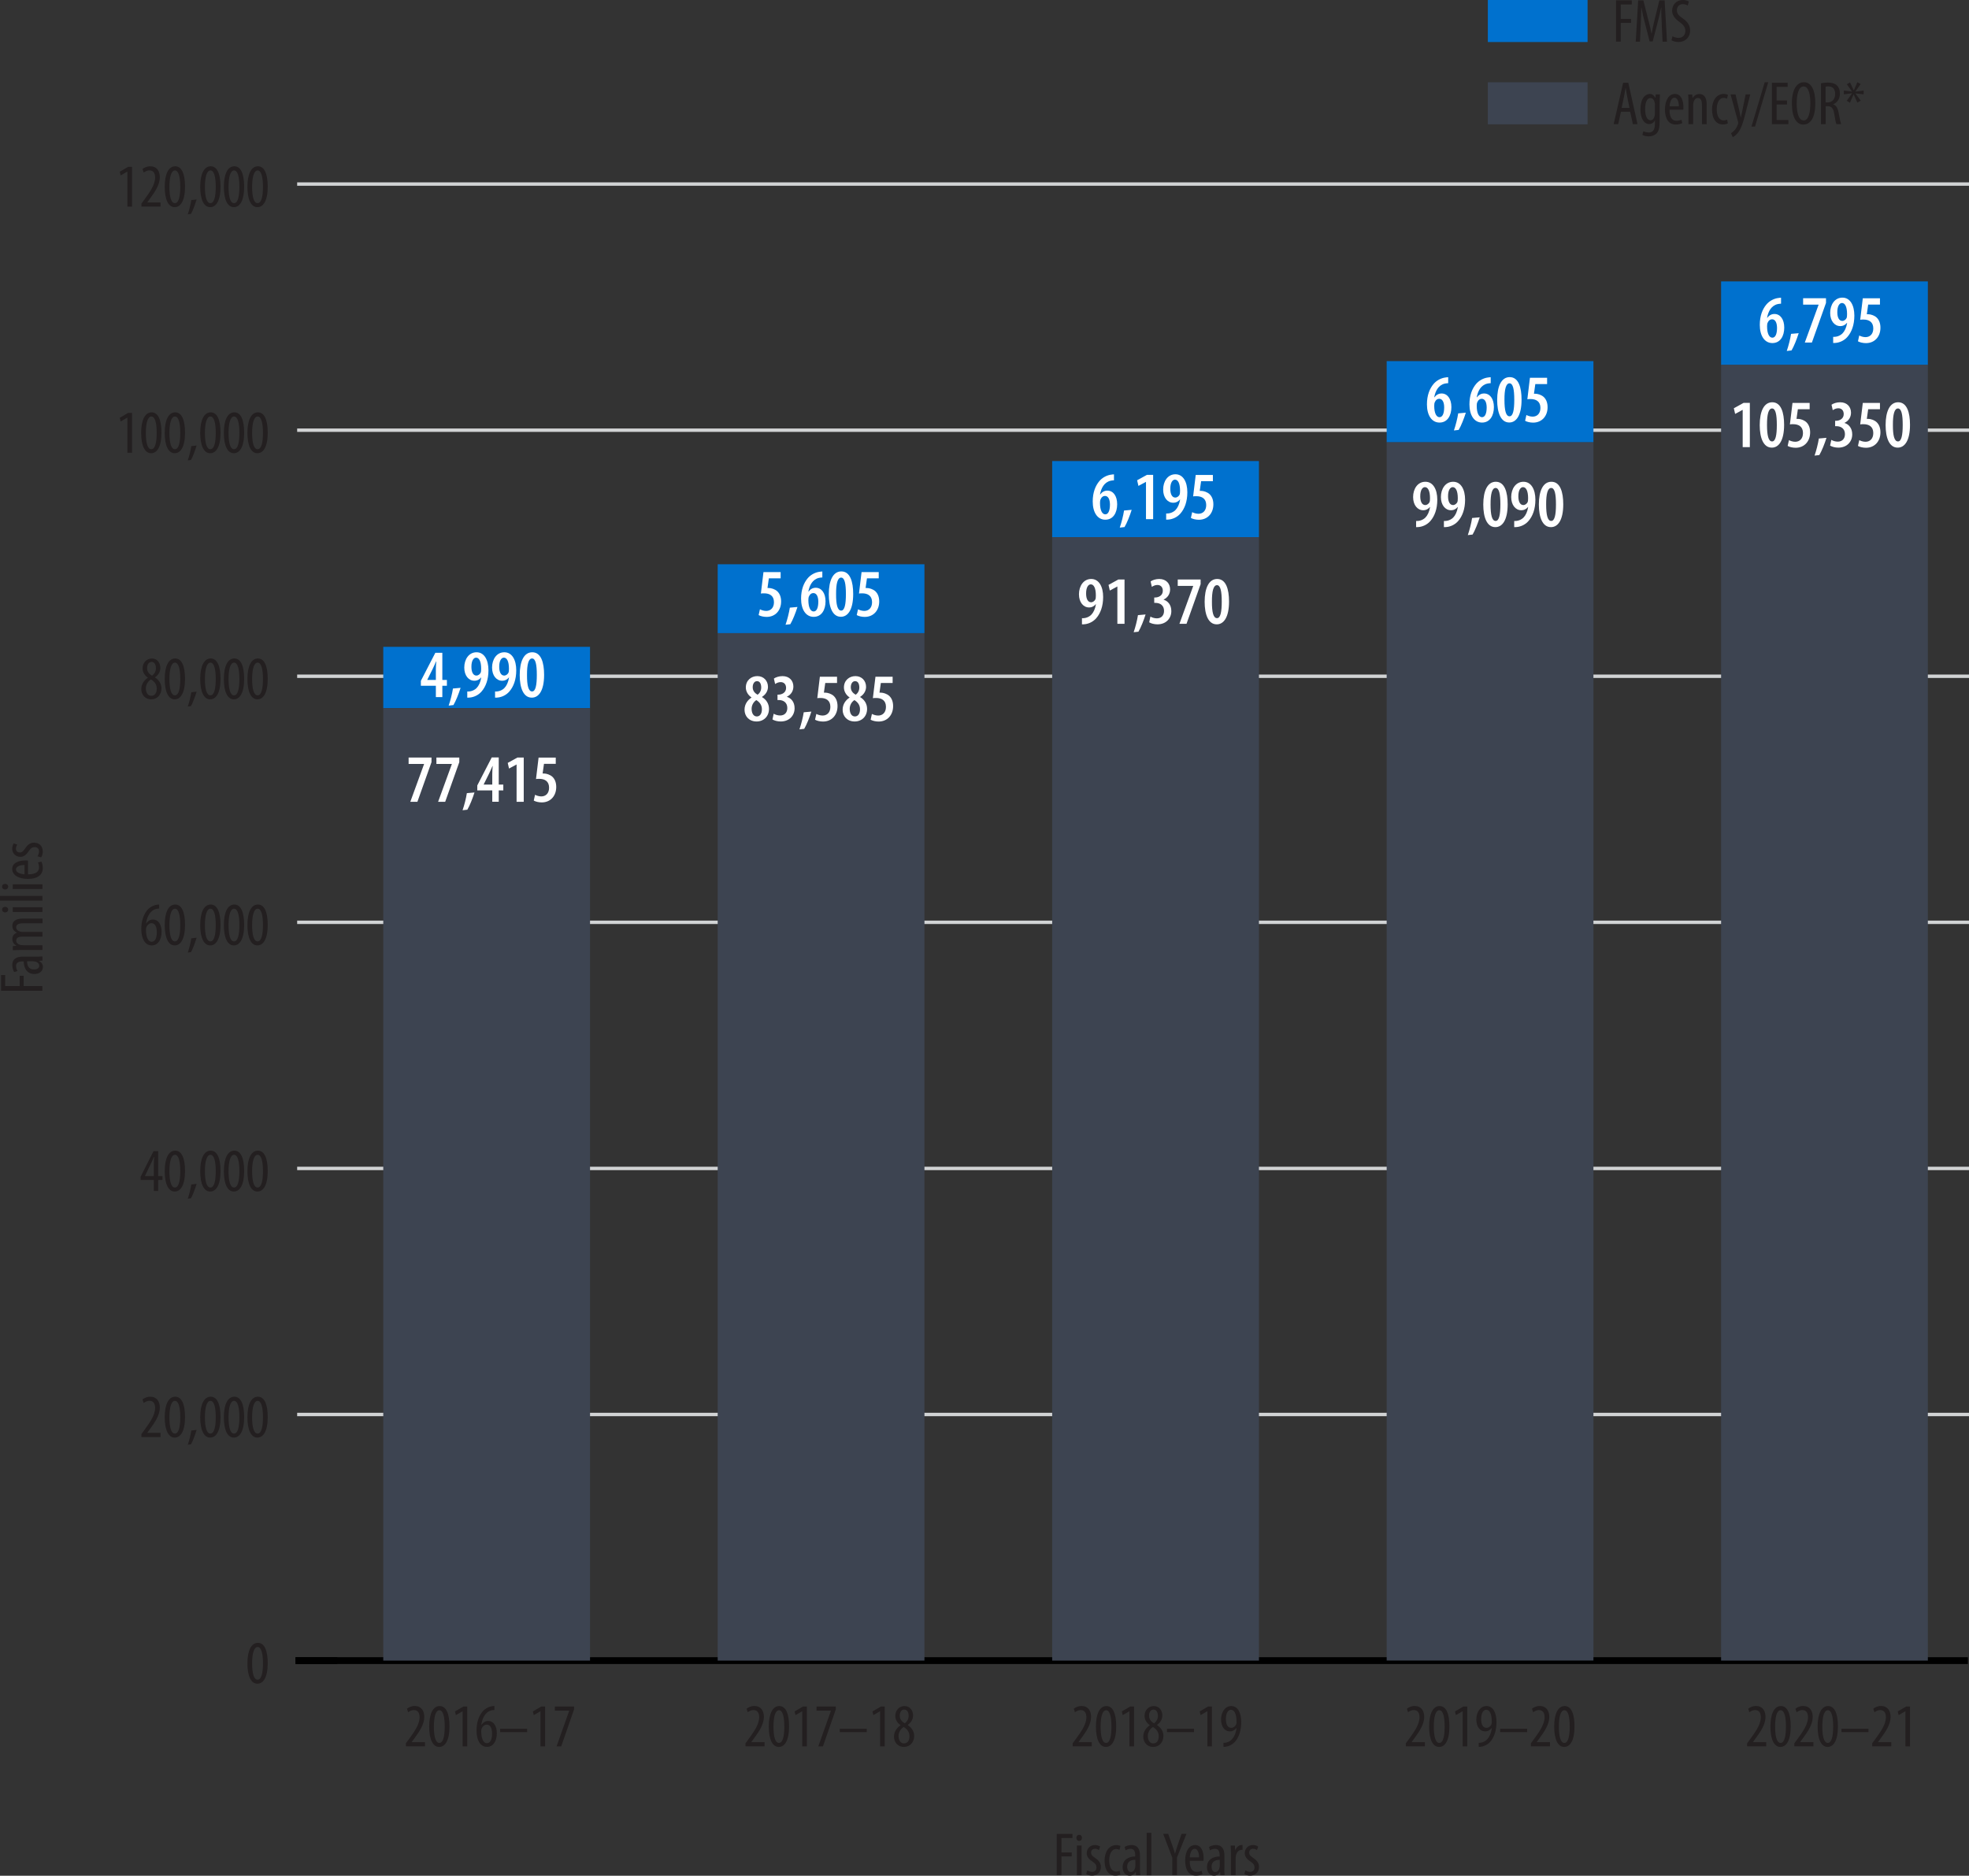 <?xml version="1.0" encoding="UTF-8"?><svg id="Layer_2" xmlns="http://www.w3.org/2000/svg" viewBox="0 0 289.03 275.35"><rect x="0" y="0" width="289.03" height="275.35" fill="#333333" stroke="none"/><defs><style>.cls-1{fill:#fff;}.cls-2{stroke:#000;}.cls-2,.cls-3{fill:none;stroke-miterlimit:10;}.cls-4{fill:#0071ce;}.cls-5{fill:#3d4451;}.cls-3{stroke:#d1d3d4;stroke-width:.5px;}.cls-6{fill:#231f20;}</style></defs><g id="Layer_6"><g><g><path class="cls-6" d="M59.58,256.36v-.45l.49-.67c.7-.97,1.52-2.07,1.52-3.17,0-.65-.28-1.04-.83-1.04-.42,0-.7,.22-.85,.32l-.17-.52c.21-.17,.61-.4,1.14-.4,.97,0,1.4,.72,1.4,1.6,0,1.1-.72,2.17-1.45,3.15l-.39,.54v.02h1.94v.61h-2.81Z"/><path class="cls-6" d="M64.46,256.44c-.91,0-1.46-1.08-1.46-2.99s.58-3.01,1.54-3.01,1.44,1.12,1.44,2.99c0,2.13-.68,3.01-1.51,3.01h0Zm.04-.59c.56,0,.78-1,.78-2.4s-.23-2.4-.78-2.4-.81,.99-.81,2.4c0,1.41,.23,2.4,.8,2.4h0Z"/><path class="cls-6" d="M67.91,251.21h-.02l-.97,.56-.13-.54,1.23-.72h.57v5.85h-.68v-5.15Z"/><path class="cls-6" d="M72.56,251.02c-.12,0-.25,.02-.41,.05-.97,.24-1.36,1.21-1.5,2.12h.03c.23-.33,.55-.56,.99-.56,.74,0,1.26,.68,1.26,1.8s-.5,2-1.44,2c-1.03,0-1.54-1.04-1.54-2.39,0-1.13,.3-2.01,.76-2.64,.35-.5,.91-.81,1.42-.92,.18-.04,.33-.04,.44-.05v.58Zm-1.07,4.87c.39,0,.74-.39,.74-1.4,0-.88-.31-1.32-.78-1.32-.3,0-.59,.19-.77,.63-.02,.05-.04,.18-.04,.35,0,1.2,.37,1.75,.85,1.75h0Z"/><path class="cls-6" d="M77.38,253.77v.5h-3.96v-.5h3.96Z"/><path class="cls-6" d="M79.34,251.21h-.02l-.97,.56-.13-.54,1.23-.72h.57v5.85h-.68v-5.15Z"/><path class="cls-6" d="M84.27,250.51v.41l-1.89,5.44h-.68l1.85-5.22v-.02h-2.11v-.61h2.82Z"/></g><g><path class="cls-6" d="M109.43,256.36v-.45l.49-.67c.7-.97,1.52-2.07,1.52-3.17,0-.65-.28-1.04-.83-1.04-.42,0-.7,.22-.85,.32l-.17-.52c.21-.17,.61-.4,1.14-.4,.97,0,1.4,.72,1.4,1.6,0,1.1-.72,2.17-1.45,3.15l-.39,.54v.02h1.94v.61h-2.81Z"/><path class="cls-6" d="M114.31,256.44c-.91,0-1.46-1.08-1.46-2.99s.58-3.01,1.54-3.01,1.44,1.12,1.44,2.99c0,2.13-.68,3.01-1.51,3.01h0Zm.04-.59c.56,0,.78-1,.78-2.4s-.23-2.4-.78-2.4-.81,.99-.81,2.4c0,1.41,.23,2.4,.8,2.4h0Z"/><path class="cls-6" d="M117.76,251.21h-.02l-.97,.56-.13-.54,1.23-.72h.57v5.85h-.68v-5.15Z"/><path class="cls-6" d="M122.69,250.51v.41l-1.89,5.44h-.68l1.85-5.22v-.02h-2.11v-.61h2.82Z"/><path class="cls-6" d="M127.23,253.77v.5h-3.96v-.5h3.96Z"/><path class="cls-6" d="M129.19,251.21h-.02l-.97,.56-.13-.54,1.23-.72h.57v5.85h-.68v-5.15Z"/><path class="cls-6" d="M132.77,250.44c.84,0,1.26,.7,1.26,1.38,0,.51-.24,1.01-.78,1.39v.02c.54,.37,.94,.89,.94,1.6,0,.91-.6,1.61-1.5,1.61-.97,0-1.46-.77-1.46-1.5,0-.83,.49-1.35,.96-1.68v-.02c-.5-.33-.77-.85-.77-1.34,0-.9,.64-1.46,1.35-1.46h0Zm-.06,5.48c.43,0,.79-.32,.79-1.06,0-.67-.39-1.05-.84-1.35-.47,.29-.76,.79-.76,1.31,0,.66,.3,1.1,.79,1.1h0Zm.02-4.97c-.39,0-.65,.37-.65,.9,0,.59,.36,.89,.72,1.13,.35-.25,.58-.64,.58-1.08,0-.57-.23-.94-.64-.94h0Z"/></g><g><path class="cls-6" d="M.16,145.44v-2.31H.76v1.62H2.89v-1.51h.58v1.51h2.75v.69H.16Z"/><path class="cls-6" d="M5.24,140.43c.33,0,.71,0,.99-.04v.62l-.46,.04v.03c.33,.19,.53,.49,.53,.86,0,.59-.49,1.04-1.24,1.04-1.1,0-1.58-.87-1.58-1.85h-.13c-.58,0-.99,.14-.99,.69,0,.27,.08,.51,.22,.72l-.49,.15c-.13-.19-.29-.59-.29-1.02,0-.87,.58-1.24,1.55-1.24h1.89Zm-1.27,.68c0,.36,.07,1.2,1.02,1.2,.58,0,.77-.29,.77-.53,0-.31-.23-.56-.66-.64-.08-.02-.17-.03-.25-.03h-.88Z"/><path class="cls-6" d="M3,139.45c-.51,0-.77,.03-1.12,.04v-.61l.53-.04v-.02c-.35-.19-.6-.51-.6-.97,0-.41,.19-.76,.66-.92v-.02c-.22-.12-.39-.27-.5-.42-.11-.18-.16-.38-.16-.6,0-.59,.42-1.05,1.54-1.05h2.89v.69H3.49c-.57,0-1.12,.08-1.12,.6,0,.29,.24,.54,.66,.64,.11,.03,.24,.03,.39,.03h2.81v.69H3.37c-.48,0-.99,.08-.99,.59,0,.29,.24,.57,.71,.65,.11,.02,.23,.03,.37,.03h2.77v.69H3Z"/><path class="cls-6" d="M1.2,133.54c0,.23-.18,.4-.45,.4s-.45-.18-.45-.41c0-.25,.18-.41,.45-.41s.45,.16,.45,.41h0Zm5.03,.33H1.87v-.69H6.23v.69Z"/><path class="cls-6" d="M0,132.21v-.69H6.23v.69H0Z"/><path class="cls-6" d="M1.2,130.17c0,.23-.18,.4-.45,.4s-.45-.18-.45-.41c0-.25,.18-.41,.45-.41s.45,.16,.45,.41h0Zm5.03,.33H1.87v-.69H6.23v.69Z"/><path class="cls-6" d="M4.11,128.35c1.34,0,1.62-.53,1.62-1.03,0-.31-.07-.55-.16-.72l.5-.12c.14,.24,.21,.61,.21,.96,0,1.04-.85,1.58-2.19,1.58-1.41,0-2.3-.59-2.3-1.47s.94-1.24,1.92-1.24c.17,0,.29,0,.4,.02v2.02Zm-.51-1.37c-.87,0-1.26,.32-1.26,.65,0,.45,.67,.68,1.26,.71v-1.36Z"/><path class="cls-6" d="M5.51,125.69c.1-.15,.22-.42,.22-.7,0-.39-.24-.64-.63-.64-.33,0-.57,.12-.86,.56-.37,.57-.75,.87-1.24,.87-.71,0-1.21-.52-1.21-1.2,0-.34,.11-.59,.23-.77l.52,.18c-.12,.17-.2,.35-.2,.59,0,.37,.27,.56,.56,.56s.46-.11,.75-.54c.32-.5,.73-.9,1.33-.9,.87,0,1.3,.59,1.3,1.31,0,.31-.1,.67-.25,.85l-.52-.17Z"/></g><g><path class="cls-6" d="M157.46,256.36v-.45l.49-.67c.7-.97,1.52-2.07,1.52-3.17,0-.65-.28-1.04-.83-1.04-.42,0-.7,.22-.85,.32l-.17-.52c.21-.17,.61-.4,1.14-.4,.97,0,1.4,.72,1.4,1.6,0,1.1-.72,2.17-1.45,3.15l-.39,.54v.02h1.94v.61h-2.81Z"/><path class="cls-6" d="M162.33,256.44c-.91,0-1.46-1.08-1.46-2.99s.58-3.01,1.54-3.01,1.44,1.12,1.44,2.99c0,2.13-.68,3.01-1.51,3.01h0Zm.04-.59c.56,0,.78-1,.78-2.4s-.23-2.4-.78-2.4-.81,.99-.81,2.4c0,1.41,.23,2.4,.8,2.4h0Z"/><path class="cls-6" d="M165.79,251.21h-.02l-.97,.56-.13-.54,1.23-.72h.57v5.85h-.68v-5.15Z"/><path class="cls-6" d="M169.36,250.44c.84,0,1.26,.7,1.26,1.38,0,.51-.24,1.01-.78,1.39v.02c.54,.37,.94,.89,.94,1.6,0,.91-.6,1.61-1.5,1.61-.97,0-1.46-.77-1.46-1.5,0-.83,.49-1.35,.96-1.68v-.02c-.5-.33-.77-.85-.77-1.34,0-.9,.64-1.46,1.35-1.46h0Zm-.06,5.48c.43,0,.79-.32,.79-1.06,0-.67-.39-1.05-.84-1.35-.47,.29-.76,.79-.76,1.31,0,.66,.3,1.1,.79,1.1h0Zm.02-4.97c-.39,0-.65,.37-.65,.9,0,.59,.36,.89,.72,1.13,.35-.25,.58-.64,.58-1.08,0-.57-.23-.94-.64-.94h0Z"/><path class="cls-6" d="M175.26,253.77v.5h-3.96v-.5h3.96Z"/><path class="cls-6" d="M177.22,251.21h-.02l-.97,.56-.13-.54,1.23-.72h.57v5.85h-.67v-5.15Z"/><path class="cls-6" d="M179.6,255.84c.14,0,.28-.02,.43-.05,.3-.07,.58-.23,.8-.46,.32-.35,.59-.89,.68-1.66h-.02c-.22,.27-.53,.49-.96,.49-.74,0-1.29-.67-1.29-1.74s.58-1.98,1.49-1.98c1.01,0,1.47,1.06,1.47,2.35,0,1.16-.29,2.06-.77,2.71-.34,.47-.84,.77-1.36,.88-.18,.05-.33,.05-.48,.05v-.59Zm1.1-4.86c-.35,0-.76,.38-.75,1.39,0,.86,.32,1.27,.79,1.27,.29,0,.58-.2,.72-.52,.04-.09,.05-.17,.05-.37,0-1.23-.35-1.76-.81-1.76h0Z"/></g><g><path class="cls-6" d="M155.12,269.21h2.31v.6h-1.62v2.12h1.51v.58h-1.51v2.75h-.69v-6.07Z"/><path class="cls-6" d="M158.4,270.24c-.23,0-.4-.18-.4-.45s.18-.45,.41-.45c.25,0,.41,.18,.41,.45s-.16,.45-.41,.45h0Zm-.32,5.03v-4.36h.69v4.36h-.69Z"/><path class="cls-6" d="M159.61,274.56c.15,.1,.42,.22,.7,.22,.39,0,.64-.24,.64-.63,0-.33-.12-.57-.56-.86-.57-.37-.87-.75-.87-1.24,0-.71,.52-1.21,1.2-1.21,.34,0,.59,.11,.77,.23l-.18,.52c-.17-.12-.35-.2-.59-.2-.37,0-.56,.27-.56,.56s.11,.46,.54,.75c.5,.32,.9,.73,.9,1.33,0,.87-.59,1.3-1.31,1.3-.31,0-.67-.1-.85-.25l.17-.52Z"/><path class="cls-6" d="M164.45,275.17c-.15,.09-.41,.16-.72,.16-.95,0-1.59-.76-1.59-2.21,0-1.25,.63-2.27,1.72-2.27,.23,0,.49,.06,.61,.14l-.14,.56c-.09-.04-.27-.12-.5-.12-.7,0-1.01,.83-1.01,1.68,0,1.02,.39,1.63,1.03,1.63,.18,0,.34-.04,.5-.12l.1,.53Z"/><path class="cls-6" d="M167.34,274.28c0,.33,0,.71,.04,.99h-.62l-.04-.46h-.03c-.19,.33-.5,.53-.86,.53-.59,0-1.04-.49-1.04-1.24,0-1.1,.87-1.58,1.85-1.58v-.13c0-.58-.14-.99-.69-.99-.27,0-.51,.08-.72,.22l-.15-.49c.19-.13,.59-.29,1.02-.29,.87,0,1.24,.58,1.24,1.55v1.89Zm-.68-1.27c-.36,0-1.2,.07-1.2,1.02,0,.58,.29,.77,.53,.77,.31,0,.56-.23,.64-.66,.02-.08,.03-.17,.03-.25v-.88Z"/><path class="cls-6" d="M168.32,269.05h.69v6.23h-.69v-6.23Z"/><path class="cls-6" d="M172.08,275.27v-2.57l-1.34-3.5h.74l.54,1.52c.14,.42,.32,.9,.45,1.37h.02c.12-.47,.28-.93,.44-1.4l.51-1.49h.72l-1.39,3.47v2.59h-.69Z"/><path class="cls-6" d="M174.64,273.16c0,1.34,.53,1.62,1.03,1.62,.31,0,.55-.07,.72-.16l.12,.5c-.24,.14-.61,.21-.96,.21-1.04,0-1.58-.85-1.58-2.19,0-1.41,.59-2.3,1.47-2.3s1.24,.94,1.24,1.92c0,.17,0,.29-.02,.4h-2.02Zm1.37-.51c0-.87-.32-1.26-.65-1.26-.45,0-.68,.67-.71,1.26h1.36Z"/><path class="cls-6" d="M179.72,274.28c0,.33,0,.71,.04,.99h-.62l-.04-.46h-.03c-.19,.33-.5,.53-.86,.53-.59,0-1.04-.49-1.04-1.24,0-1.1,.87-1.58,1.86-1.58v-.13c0-.58-.14-.99-.69-.99-.27,0-.51,.08-.72,.22l-.15-.49c.19-.13,.59-.29,1.02-.29,.87,0,1.24,.58,1.24,1.55v1.89Zm-.67-1.27c-.36,0-1.2,.07-1.2,1.02,0,.58,.29,.77,.53,.77,.31,0,.56-.23,.64-.66,.02-.08,.03-.17,.03-.25v-.88Z"/><path class="cls-6" d="M180.69,272.04c0-.37-.03-.8-.04-1.12h.62l.04,.68h.02c.14-.41,.51-.76,.92-.76,.05,0,.1,0,.14,0v.71s-.09,0-.14,0c-.44,0-.77,.4-.84,.91-.02,.12-.03,.24-.03,.4v2.41h-.69v-3.23Z"/><path class="cls-6" d="M182.81,274.56c.15,.1,.42,.22,.7,.22,.39,0,.64-.24,.64-.63,0-.33-.12-.57-.56-.86-.57-.37-.87-.75-.87-1.24,0-.71,.52-1.21,1.2-1.21,.34,0,.59,.11,.77,.23l-.18,.52c-.17-.12-.35-.2-.58-.2-.37,0-.56,.27-.56,.56s.11,.46,.54,.75c.5,.32,.9,.73,.9,1.33,0,.87-.59,1.3-1.31,1.3-.31,0-.67-.1-.85-.25l.17-.52Z"/></g><g><path class="cls-6" d="M237.22,.05h2.31V.66h-1.62V2.78h1.51v.58h-1.51v2.75h-.69V.05Z"/><path class="cls-6" d="M243.93,3.51c-.04-.8-.09-1.69-.06-2.38h-.04c-.13,.67-.3,1.4-.49,2.11l-.74,2.84h-.45l-.7-2.73c-.21-.77-.38-1.52-.5-2.22h-.03c0,.71-.04,1.56-.07,2.42l-.12,2.57h-.62l.36-6.07h.76l.7,2.77c.21,.8,.36,1.4,.49,2.09h.03c.12-.69,.25-1.27,.45-2.09l.68-2.77h.77l.35,6.07h-.65l-.13-2.61Z"/><path class="cls-6" d="M245.51,5.32c.21,.13,.57,.24,.87,.24,.63,0,1.01-.41,1.01-1.03,0-.56-.32-.9-.8-1.26-.48-.33-1.14-.9-1.14-1.68,0-.92,.65-1.59,1.6-1.59,.38,0,.71,.13,.86,.23l-.17,.59c-.15-.11-.41-.21-.72-.21-.59,0-.87,.45-.87,.86,0,.6,.32,.85,.89,1.25,.73,.51,1.05,1.07,1.05,1.75,0,1.04-.74,1.7-1.7,1.7-.41,0-.86-.13-1.03-.27l.15-.58Z"/></g><g><path class="cls-6" d="M237.94,16.4l-.4,1.82h-.67l1.39-6.07h.76l1.35,6.07h-.68l-.4-1.82h-1.35Zm1.25-.56l-.31-1.54c-.09-.43-.17-.94-.24-1.39h-.03c-.07,.46-.16,.98-.25,1.4l-.32,1.53h1.15Z"/><path class="cls-6" d="M243.62,17.66c0,1.14-.14,1.58-.43,1.9-.27,.29-.67,.46-1.16,.46-.37,0-.73-.09-.95-.22l.16-.54c.17,.09,.46,.19,.8,.19,.55,0,.89-.34,.89-1.33v-.44h-.02c-.14,.34-.47,.53-.83,.53-.77,0-1.28-.87-1.28-2.15,0-1.61,.72-2.27,1.37-2.27,.46,0,.67,.31,.81,.56h.02l.04-.49h.62c0,.3-.04,.68-.04,1.36v2.44Zm-.69-2.29c0-.12,0-.23-.04-.32-.07-.29-.23-.66-.63-.66-.5,0-.77,.67-.77,1.64,0,1.12,.35,1.62,.77,1.62,.22,0,.49-.1,.62-.62,.04-.13,.04-.27,.04-.4v-1.26Z"/><path class="cls-6" d="M245.07,16.11c0,1.34,.53,1.62,1.03,1.62,.31,0,.55-.07,.72-.16l.12,.5c-.24,.14-.61,.21-.96,.21-1.04,0-1.58-.85-1.58-2.19,0-1.41,.59-2.3,1.47-2.3s1.24,.94,1.24,1.92c0,.17,0,.29-.02,.4h-2.02Zm1.37-.51c0-.87-.32-1.26-.65-1.26-.45,0-.68,.67-.71,1.26h1.36Z"/><path class="cls-6" d="M247.85,14.99c0-.51-.03-.77-.04-1.12h.6l.04,.52h.02c.19-.35,.54-.59,1-.59,.6,0,1.05,.44,1.05,1.5v2.93h-.69v-2.81c0-.52-.1-1.04-.6-1.04-.29,0-.57,.24-.65,.71-.03,.1-.04,.23-.04,.39v2.75h-.69v-3.23Z"/><path class="cls-6" d="M253.62,18.11c-.15,.09-.41,.16-.72,.16-.95,0-1.59-.76-1.59-2.21,0-1.25,.63-2.27,1.72-2.27,.23,0,.49,.06,.61,.14l-.13,.56c-.09-.04-.27-.12-.5-.12-.7,0-1.01,.83-1.01,1.68,0,1.02,.39,1.63,1.03,1.63,.18,0,.34-.04,.5-.12l.1,.53Z"/><path class="cls-6" d="M254.76,13.86l.58,2.5c.08,.34,.12,.62,.18,.9h.02c.04-.25,.12-.58,.19-.89l.51-2.51h.68l-.71,2.8c-.27,1.09-.57,2.14-1.08,2.81-.31,.39-.63,.59-.78,.66l-.25-.58c.2-.12,.42-.31,.61-.55,.18-.23,.32-.52,.4-.74,.04-.1,.04-.15,.04-.22,0-.05,0-.11-.02-.16l-1.1-4.02h.73Z"/><path class="cls-6" d="M257.1,18.58l1.94-6.5h.52l-1.94,6.5h-.52Z"/><path class="cls-6" d="M262.31,15.34h-1.52v2.28h1.73v.6h-2.42v-6.07h2.31v.6h-1.62v2h1.52v.58Z"/><path class="cls-6" d="M264.71,18.29c-1.01,0-1.68-1.07-1.68-3.12s.73-3.1,1.78-3.1,1.66,1.12,1.66,3.06c0,2.27-.77,3.15-1.75,3.15h0Zm.05-.61c.77,0,.98-1.32,.98-2.51s-.21-2.48-.99-2.48-1.01,1.33-1.01,2.48c0,1.18,.22,2.5,1.01,2.5h0Z"/><path class="cls-6" d="M267.29,12.24c.3-.08,.66-.12,1-.12,.6,0,1.05,.13,1.37,.43,.3,.31,.42,.71,.42,1.19,0,.77-.36,1.28-.97,1.57v.02c.45,.13,.68,.57,.81,1.36,.14,.83,.26,1.34,.35,1.53h-.7c-.09-.18-.21-.76-.32-1.49-.13-.84-.4-1.14-.99-1.14h-.27v2.64h-.69v-5.98Zm.69,2.8h.29c.67,0,1.11-.49,1.11-1.22s-.29-1.13-1.04-1.14c-.13,0-.27,0-.36,.04v2.32Z"/><path class="cls-6" d="M273.12,12.35l-.77,1.08v.02s1.22-.16,1.22-.16v.56l-1.21-.14v.02s.78,1.04,.78,1.04l-.5,.29-.53-1.19h-.02s-.54,1.21-.54,1.21l-.46-.29,.77-1.08v-.02s-1.2,.16-1.2,.16v-.56l1.18,.15v-.03s-.74-1.04-.74-1.04l.47-.27,.54,1.15h.02l.51-1.18,.49,.27Z"/></g><g><path class="cls-6" d="M206.36,256.36v-.45l.49-.67c.7-.97,1.52-2.07,1.52-3.17,0-.65-.28-1.04-.83-1.04-.42,0-.7,.22-.85,.32l-.17-.52c.21-.17,.61-.4,1.14-.4,.97,0,1.4,.72,1.4,1.6,0,1.1-.72,2.17-1.45,3.15l-.39,.54v.02h1.94v.61h-2.81Z"/><path class="cls-6" d="M211.24,256.44c-.91,0-1.46-1.08-1.46-2.99s.58-3.01,1.54-3.01,1.44,1.12,1.44,2.99c0,2.13-.67,3.01-1.51,3.01h0Zm.04-.59c.56,0,.78-1,.78-2.4s-.22-2.4-.78-2.4-.81,.99-.81,2.4c0,1.41,.23,2.4,.8,2.4h0Z"/><path class="cls-6" d="M214.7,251.21h-.02l-.97,.56-.13-.54,1.23-.72h.57v5.85h-.67v-5.15Z"/><path class="cls-6" d="M217.07,255.84c.14,0,.28-.02,.43-.05,.3-.07,.58-.23,.8-.46,.32-.35,.59-.89,.68-1.66h-.02c-.22,.27-.53,.49-.96,.49-.74,0-1.29-.67-1.29-1.74s.58-1.98,1.49-1.98c1.01,0,1.47,1.06,1.47,2.35,0,1.16-.29,2.06-.77,2.71-.34,.47-.84,.77-1.36,.88-.18,.05-.33,.05-.48,.05v-.59Zm1.1-4.86c-.35,0-.76,.38-.75,1.39,0,.86,.32,1.27,.79,1.27,.29,0,.58-.2,.72-.52,.04-.09,.05-.17,.05-.37,0-1.23-.35-1.76-.81-1.76h0Z"/><path class="cls-6" d="M224.17,253.77v.5h-3.96v-.5h3.96Z"/><path class="cls-6" d="M224.72,256.36v-.45l.49-.67c.7-.97,1.52-2.07,1.52-3.17,0-.65-.28-1.04-.83-1.04-.42,0-.7,.22-.85,.32l-.17-.52c.21-.17,.61-.4,1.14-.4,.97,0,1.4,.72,1.4,1.6,0,1.1-.72,2.17-1.45,3.15l-.39,.54v.02h1.94v.61h-2.81Z"/><path class="cls-6" d="M229.6,256.44c-.91,0-1.46-1.08-1.46-2.99s.58-3.01,1.54-3.01,1.44,1.12,1.44,2.99c0,2.13-.67,3.01-1.51,3.01h0Zm.04-.59c.56,0,.78-1,.78-2.4s-.22-2.4-.78-2.4-.81,.99-.81,2.4c0,1.41,.23,2.4,.8,2.4h0Z"/></g><g><path class="cls-6" d="M256.46,256.36v-.45l.49-.67c.7-.97,1.52-2.07,1.52-3.17,0-.65-.28-1.04-.83-1.04-.42,0-.7,.22-.85,.32l-.17-.52c.21-.17,.61-.4,1.14-.4,.97,0,1.4,.72,1.4,1.6,0,1.1-.72,2.17-1.45,3.15l-.39,.54v.02h1.94v.61h-2.81Z"/><path class="cls-6" d="M261.34,256.44c-.91,0-1.46-1.08-1.46-2.99s.58-3.01,1.54-3.01,1.44,1.12,1.44,2.99c0,2.13-.67,3.01-1.51,3.01h0Zm.04-.59c.56,0,.78-1,.78-2.4s-.22-2.4-.78-2.4-.81,.99-.81,2.4c0,1.41,.23,2.4,.8,2.4h0Z"/><path class="cls-6" d="M263.39,256.36v-.45l.49-.67c.7-.97,1.52-2.07,1.52-3.17,0-.65-.28-1.04-.83-1.04-.42,0-.7,.22-.85,.32l-.17-.52c.21-.17,.61-.4,1.14-.4,.97,0,1.4,.72,1.4,1.6,0,1.1-.72,2.17-1.45,3.15l-.39,.54v.02h1.94v.61h-2.81Z"/><path class="cls-6" d="M268.27,256.44c-.91,0-1.46-1.08-1.46-2.99s.58-3.01,1.54-3.01,1.44,1.12,1.44,2.99c0,2.13-.67,3.01-1.51,3.01h0Zm.04-.59c.56,0,.78-1,.78-2.4s-.22-2.4-.78-2.4-.81,.99-.81,2.4c0,1.41,.23,2.4,.8,2.4h0Z"/><path class="cls-6" d="M274.27,253.77v.5h-3.96v-.5h3.96Z"/><path class="cls-6" d="M274.82,256.36v-.45l.49-.67c.7-.97,1.52-2.07,1.52-3.17,0-.65-.28-1.04-.83-1.04-.42,0-.7,.22-.85,.32l-.17-.52c.21-.17,.61-.4,1.14-.4,.97,0,1.4,.72,1.4,1.6,0,1.1-.72,2.17-1.45,3.15l-.39,.54v.02h1.94v.61h-2.81Z"/><path class="cls-6" d="M279.69,251.21h-.02l-.97,.56-.13-.54,1.23-.72h.57v5.85h-.67v-5.15Z"/></g><line class="cls-2" x1="43.38" y1="243.77" x2="288.87" y2="243.77"/><g><g><path class="cls-6" d="M37.78,247.16c-.91,0-1.46-1.08-1.46-2.99s.58-3.01,1.54-3.01,1.44,1.12,1.44,2.99c0,2.13-.68,3.01-1.51,3.01h0Zm.04-.59c.56,0,.78-1,.78-2.4s-.23-2.4-.78-2.4-.81,.99-.81,2.4c0,1.41,.23,2.4,.8,2.4h0Z"/><g><path class="cls-6" d="M20.76,210.96v-.45l.49-.67c.7-.97,1.52-2.07,1.52-3.17,0-.65-.28-1.04-.83-1.04-.42,0-.7,.23-.85,.32l-.17-.52c.21-.17,.61-.4,1.14-.4,.97,0,1.4,.72,1.4,1.6,0,1.1-.72,2.17-1.45,3.15l-.39,.54v.02h1.94v.61h-2.81Z"/><path class="cls-6" d="M25.64,211.03c-.91,0-1.46-1.08-1.46-2.99s.58-3.01,1.54-3.01,1.44,1.12,1.44,2.99c0,2.13-.68,3.01-1.51,3.01h0Zm.04-.59c.56,0,.78-1,.78-2.4s-.23-2.4-.78-2.4-.81,.99-.81,2.4c0,1.41,.23,2.4,.8,2.4h0Z"/><path class="cls-6" d="M27.56,212.09c.19-.52,.43-1.48,.52-2.1l.78-.09c-.21,.73-.59,1.73-.83,2.12l-.48,.06Z"/><path class="cls-6" d="M30.85,211.03c-.91,0-1.46-1.08-1.46-2.99s.58-3.01,1.54-3.01,1.44,1.12,1.44,2.99c0,2.13-.68,3.01-1.51,3.01h0Zm.04-.59c.56,0,.78-1,.78-2.4s-.23-2.4-.78-2.4-.81,.99-.81,2.4c0,1.41,.23,2.4,.8,2.4h0Z"/><path class="cls-6" d="M34.32,211.03c-.91,0-1.46-1.08-1.46-2.99s.58-3.01,1.54-3.01,1.44,1.12,1.44,2.99c0,2.13-.68,3.01-1.51,3.01h0Zm.04-.59c.56,0,.78-1,.78-2.4s-.23-2.4-.78-2.4-.81,.99-.81,2.4c0,1.41,.23,2.4,.8,2.4h0Z"/><path class="cls-6" d="M37.78,211.03c-.91,0-1.46-1.08-1.46-2.99s.58-3.01,1.54-3.01,1.44,1.12,1.44,2.99c0,2.13-.68,3.01-1.51,3.01h0Zm.04-.59c.56,0,.78-1,.78-2.4s-.23-2.4-.78-2.4-.81,.99-.81,2.4c0,1.41,.23,2.4,.8,2.4h0Z"/></g><g><path class="cls-6" d="M22.58,174.83v-1.62h-1.94v-.47l1.9-3.76h.68v3.66h.63v.57h-.63v1.62h-.63Zm0-2.19v-1.65c0-.41,.03-.77,.05-1.15h-.04c-.2,.47-.32,.74-.5,1.1l-.81,1.68v.02h1.29Z"/><path class="cls-6" d="M25.64,174.91c-.91,0-1.46-1.08-1.46-2.99s.58-3.01,1.54-3.01,1.44,1.12,1.44,2.99c0,2.13-.68,3.01-1.51,3.01h0Zm.04-.59c.56,0,.78-1,.78-2.4s-.23-2.4-.78-2.4-.81,.99-.81,2.4c0,1.41,.23,2.4,.8,2.4h0Z"/><path class="cls-6" d="M27.56,175.97c.19-.52,.43-1.48,.52-2.1l.78-.09c-.21,.73-.59,1.73-.83,2.12l-.48,.06Z"/><path class="cls-6" d="M30.85,174.91c-.91,0-1.46-1.08-1.46-2.99s.58-3.01,1.54-3.01,1.44,1.12,1.44,2.99c0,2.13-.68,3.01-1.51,3.01h0Zm.04-.59c.56,0,.78-1,.78-2.4s-.23-2.4-.78-2.4-.81,.99-.81,2.4c0,1.41,.23,2.4,.8,2.4h0Z"/><path class="cls-6" d="M34.32,174.91c-.91,0-1.46-1.08-1.46-2.99s.58-3.01,1.54-3.01,1.44,1.12,1.44,2.99c0,2.13-.68,3.01-1.51,3.01h0Zm.04-.59c.56,0,.78-1,.78-2.4s-.23-2.4-.78-2.4-.81,.99-.81,2.4c0,1.41,.23,2.4,.8,2.4h0Z"/><path class="cls-6" d="M37.78,174.91c-.91,0-1.46-1.08-1.46-2.99s.58-3.01,1.54-3.01,1.44,1.12,1.44,2.99c0,2.13-.68,3.01-1.51,3.01h0Zm.04-.59c.56,0,.78-1,.78-2.4s-.23-2.4-.78-2.4-.81,.99-.81,2.4c0,1.41,.23,2.4,.8,2.4h0Z"/></g><g><path class="cls-6" d="M23.35,133.37c-.12,0-.25,.02-.41,.05-.97,.24-1.36,1.22-1.5,2.12h.03c.23-.33,.55-.56,.99-.56,.74,0,1.26,.68,1.26,1.8s-.5,2-1.44,2c-1.03,0-1.54-1.04-1.54-2.39,0-1.13,.3-2.01,.76-2.64,.35-.5,.91-.81,1.42-.92,.18-.04,.33-.04,.44-.05v.59Zm-1.07,4.87c.39,0,.74-.39,.74-1.4,0-.88-.31-1.32-.78-1.32-.3,0-.59,.19-.77,.63-.02,.05-.04,.18-.04,.35,0,1.2,.37,1.75,.85,1.75h0Z"/><path class="cls-6" d="M25.64,138.78c-.91,0-1.46-1.08-1.46-2.99s.58-3.01,1.54-3.01,1.44,1.13,1.44,2.99c0,2.13-.68,3.01-1.51,3.01h0Zm.04-.59c.56,0,.78-1,.78-2.4s-.23-2.4-.78-2.4-.81,.99-.81,2.4c0,1.41,.23,2.4,.8,2.4h0Z"/><path class="cls-6" d="M27.56,139.84c.19-.52,.43-1.48,.52-2.1l.78-.09c-.21,.73-.59,1.73-.83,2.12l-.48,.06Z"/><path class="cls-6" d="M30.85,138.78c-.91,0-1.46-1.08-1.46-2.99s.58-3.01,1.54-3.01,1.44,1.13,1.44,2.99c0,2.13-.68,3.01-1.51,3.01h0Zm.04-.59c.56,0,.78-1,.78-2.4s-.23-2.4-.78-2.4-.81,.99-.81,2.4c0,1.41,.23,2.4,.8,2.4h0Z"/><path class="cls-6" d="M34.32,138.78c-.91,0-1.46-1.08-1.46-2.99s.58-3.01,1.54-3.01,1.44,1.13,1.44,2.99c0,2.13-.68,3.01-1.51,3.01h0Zm.04-.59c.56,0,.78-1,.78-2.4s-.23-2.4-.78-2.4-.81,.99-.81,2.4c0,1.41,.23,2.4,.8,2.4h0Z"/><path class="cls-6" d="M37.78,138.78c-.91,0-1.46-1.08-1.46-2.99s.58-3.01,1.54-3.01,1.44,1.13,1.44,2.99c0,2.13-.68,3.01-1.51,3.01h0Zm.04-.59c.56,0,.78-1,.78-2.4s-.23-2.4-.78-2.4-.81,.99-.81,2.4c0,1.41,.23,2.4,.8,2.4h0Z"/></g><g><path class="cls-6" d="M22.28,96.66c.84,0,1.26,.7,1.26,1.38,0,.51-.24,1.01-.78,1.39v.02c.54,.37,.94,.89,.94,1.6,0,.91-.6,1.61-1.5,1.61-.97,0-1.46-.77-1.46-1.49,0-.83,.49-1.35,.96-1.68v-.02c-.5-.33-.77-.85-.77-1.34,0-.9,.64-1.46,1.35-1.46h0Zm-.06,5.48c.43,0,.79-.32,.79-1.06,0-.68-.39-1.05-.84-1.35-.47,.29-.76,.79-.76,1.31,0,.66,.3,1.1,.79,1.1h0Zm.02-4.97c-.39,0-.65,.37-.65,.9,0,.59,.36,.89,.72,1.12,.35-.25,.58-.64,.58-1.08,0-.57-.23-.95-.64-.95h0Z"/><path class="cls-6" d="M25.64,102.66c-.91,0-1.46-1.08-1.46-2.99s.58-3.01,1.54-3.01,1.44,1.13,1.44,2.99c0,2.13-.68,3.01-1.51,3.01h0Zm.04-.59c.56,0,.78-1,.78-2.4s-.23-2.4-.78-2.4-.81,.99-.81,2.4c0,1.41,.23,2.4,.8,2.4h0Z"/><path class="cls-6" d="M27.56,103.72c.19-.52,.43-1.48,.52-2.1l.78-.09c-.21,.73-.59,1.73-.83,2.12l-.48,.06Z"/><path class="cls-6" d="M30.85,102.66c-.91,0-1.46-1.08-1.46-2.99s.58-3.01,1.54-3.01,1.44,1.13,1.44,2.99c0,2.13-.68,3.01-1.51,3.01h0Zm.04-.59c.56,0,.78-1,.78-2.4s-.23-2.4-.78-2.4-.81,.99-.81,2.4c0,1.41,.23,2.4,.8,2.4h0Z"/><path class="cls-6" d="M34.32,102.66c-.91,0-1.46-1.08-1.46-2.99s.58-3.01,1.54-3.01,1.44,1.13,1.44,2.99c0,2.13-.68,3.01-1.51,3.01h0Zm.04-.59c.56,0,.78-1,.78-2.4s-.23-2.4-.78-2.4-.81,.99-.81,2.4c0,1.41,.23,2.4,.8,2.4h0Z"/><path class="cls-6" d="M37.78,102.66c-.91,0-1.46-1.08-1.46-2.99s.58-3.01,1.54-3.01,1.44,1.13,1.44,2.99c0,2.13-.68,3.01-1.51,3.01h0Zm.04-.59c.56,0,.78-1,.78-2.4s-.23-2.4-.78-2.4-.81,.99-.81,2.4c0,1.41,.23,2.4,.8,2.4h0Z"/></g><g><path class="cls-6" d="M18.7,61.31h-.02l-.97,.56-.13-.54,1.23-.72h.57v5.85h-.68v-5.15Z"/><path class="cls-6" d="M22.18,66.53c-.91,0-1.46-1.08-1.46-2.99s.58-3.01,1.54-3.01,1.44,1.13,1.44,2.99c0,2.13-.68,3.01-1.51,3.01h0Zm.04-.59c.56,0,.78-1,.78-2.4s-.23-2.4-.78-2.4-.81,.99-.81,2.4c0,1.41,.23,2.4,.8,2.4h0Z"/><path class="cls-6" d="M25.64,66.53c-.91,0-1.46-1.08-1.46-2.99s.58-3.01,1.54-3.01,1.44,1.13,1.44,2.99c0,2.13-.68,3.01-1.51,3.01h0Zm.04-.59c.56,0,.78-1,.78-2.4s-.23-2.4-.78-2.4-.81,.99-.81,2.4c0,1.41,.23,2.4,.8,2.4h0Z"/><path class="cls-6" d="M27.56,67.59c.19-.52,.43-1.48,.52-2.1l.78-.09c-.21,.73-.59,1.73-.83,2.12l-.48,.06Z"/><path class="cls-6" d="M30.85,66.53c-.91,0-1.46-1.08-1.46-2.99s.58-3.01,1.54-3.01,1.44,1.13,1.44,2.99c0,2.13-.68,3.01-1.51,3.01h0Zm.04-.59c.56,0,.78-1,.78-2.4s-.23-2.4-.78-2.4-.81,.99-.81,2.4c0,1.41,.23,2.4,.8,2.4h0Z"/><path class="cls-6" d="M34.32,66.53c-.91,0-1.46-1.08-1.46-2.99s.58-3.01,1.54-3.01,1.44,1.13,1.44,2.99c0,2.13-.68,3.01-1.51,3.01h0Zm.04-.59c.56,0,.78-1,.78-2.4s-.23-2.4-.78-2.4-.81,.99-.81,2.4c0,1.41,.23,2.4,.8,2.4h0Z"/><path class="cls-6" d="M37.78,66.53c-.91,0-1.46-1.08-1.46-2.99s.58-3.01,1.54-3.01,1.44,1.13,1.44,2.99c0,2.13-.68,3.01-1.51,3.01h0Zm.04-.59c.56,0,.78-1,.78-2.4s-.23-2.4-.78-2.4-.81,.99-.81,2.4c0,1.41,.23,2.4,.8,2.4h0Z"/></g><g><path class="cls-6" d="M18.7,25.19h-.02l-.97,.56-.13-.54,1.23-.72h.57v5.85h-.68v-5.15Z"/><path class="cls-6" d="M20.76,30.34v-.45l.49-.67c.7-.97,1.52-2.07,1.52-3.17,0-.65-.28-1.04-.83-1.04-.42,0-.7,.23-.85,.32l-.17-.52c.21-.17,.61-.4,1.14-.4,.97,0,1.4,.72,1.4,1.6,0,1.1-.72,2.17-1.45,3.15l-.39,.54v.02h1.94v.61h-2.81Z"/><path class="cls-6" d="M25.64,30.41c-.91,0-1.46-1.08-1.46-2.99s.58-3.01,1.54-3.01,1.44,1.13,1.44,2.99c0,2.13-.68,3.01-1.51,3.01h0Zm.04-.59c.56,0,.78-1,.78-2.4s-.23-2.4-.78-2.4-.81,.99-.81,2.4c0,1.41,.23,2.4,.8,2.4h0Z"/><path class="cls-6" d="M27.56,31.47c.19-.52,.43-1.48,.52-2.1l.78-.09c-.21,.73-.59,1.73-.83,2.12l-.48,.06Z"/><path class="cls-6" d="M30.85,30.41c-.91,0-1.46-1.08-1.46-2.99s.58-3.01,1.54-3.01,1.44,1.13,1.44,2.99c0,2.13-.68,3.01-1.51,3.01h0Zm.04-.59c.56,0,.78-1,.78-2.4s-.23-2.4-.78-2.4-.81,.99-.81,2.4c0,1.41,.23,2.4,.8,2.4h0Z"/><path class="cls-6" d="M34.32,30.41c-.91,0-1.46-1.08-1.46-2.99s.58-3.01,1.54-3.01,1.44,1.13,1.44,2.99c0,2.13-.68,3.01-1.51,3.01h0Zm.04-.59c.56,0,.78-1,.78-2.4s-.23-2.4-.78-2.4-.81,.99-.81,2.4c0,1.41,.23,2.4,.8,2.4h0Z"/><path class="cls-6" d="M37.78,30.41c-.91,0-1.46-1.08-1.46-2.99s.58-3.01,1.54-3.01,1.44,1.13,1.44,2.99c0,2.13-.68,3.01-1.51,3.01h0Zm.04-.59c.56,0,.78-1,.78-2.4s-.23-2.4-.78-2.4-.81,.99-.81,2.4c0,1.41,.23,2.4,.8,2.4h0Z"/></g></g><g><line class="cls-2" x1="43.38" y1="243.77" x2="49.52" y2="243.77"/><line class="cls-3" x1="43.62" y1="207.64" x2="289.03" y2="207.64"/><line class="cls-3" x1="43.62" y1="171.52" x2="289.03" y2="171.52"/><line class="cls-3" x1="43.62" y1="135.39" x2="289.03" y2="135.39"/><line class="cls-3" x1="43.62" y1="99.27" x2="289.03" y2="99.27"/><line class="cls-3" x1="43.62" y1="63.15" x2="289.03" y2="63.15"/><line class="cls-3" x1="43.62" y1="27.02" x2="289.03" y2="27.02"/></g></g><g><g><rect class="cls-4" x="56.26" y="94.95" width="30.35" height="9.01"/><rect class="cls-4" x="105.35" y="82.83" width="30.35" height="10.11"/><rect class="cls-4" x="154.45" y="67.68" width="30.35" height="11.18"/><rect class="cls-4" x="203.55" y="53.01" width="30.35" height="11.92"/><rect class="cls-4" x="252.64" y="41.31" width="30.35" height="12.26"/></g><g><rect class="cls-5" x="56.26" y="103.97" width="30.35" height="139.8"/><rect class="cls-5" x="105.35" y="92.95" width="30.35" height="150.82"/><rect class="cls-5" x="154.45" y="78.86" width="30.35" height="164.91"/><rect class="cls-5" x="203.55" y="64.93" width="30.35" height="178.83"/><rect class="cls-5" x="252.64" y="53.57" width="30.35" height="190.2"/></g></g><g><path class="cls-1" d="M63.34,111.2v.68l-2.07,5.82h-1.04l2.02-5.54v-.02h-2.27v-.94h3.36Z"/><path class="cls-1" d="M67.42,111.2v.68l-2.07,5.82h-1.04l2.02-5.54v-.02h-2.27v-.94h3.36Z"/><path class="cls-1" d="M67.9,118.94c.25-.72,.52-1.77,.63-2.51l1.12-.1c-.27,.86-.69,1.93-1.05,2.53l-.7,.08Z"/><path class="cls-1" d="M72.26,117.69v-1.66h-2.2v-.73l2.12-4.11h1.03v3.98h.67v.86h-.67v1.66h-.95Zm0-2.52v-1.56c0-.39,.03-.78,.06-1.16h-.03c-.18,.43-.32,.73-.5,1.11l-.79,1.59v.02h1.26Z"/><path class="cls-1" d="M75.83,112.23h-.02l-1.09,.59-.19-.83,1.43-.79h.92v6.5h-1.05v-5.47Z"/><path class="cls-1" d="M81.58,112.13h-1.73l-.2,1.42c.07,0,.14,0,.22,0,.31,0,.87,.15,1.23,.49,.35,.34,.55,.83,.55,1.49,0,1.28-.82,2.26-2.13,2.26-.43,0-.91-.11-1.17-.27l.19-.85c.22,.12,.57,.24,.92,.24,.65,0,1.14-.45,1.14-1.28,0-.95-.64-1.3-1.44-1.3-.2,0-.35,0-.48,.03l.38-3.15h2.52v.93Z"/></g><g><path class="cls-1" d="M63.98,102.33v-1.66h-2.2v-.73l2.12-4.11h1.03v3.98h.67v.86h-.67v1.66h-.95Zm0-2.52v-1.56c0-.39,.03-.78,.06-1.16h-.03c-.18,.43-.32,.73-.5,1.11l-.79,1.59v.02h1.26Z"/><path class="cls-1" d="M65.86,103.58c.25-.72,.52-1.77,.63-2.51l1.12-.1c-.27,.86-.69,1.93-1.05,2.53l-.7,.08Z"/><path class="cls-1" d="M68.59,101.51c.21,0,.35,0,.54-.05,.29-.07,.59-.22,.82-.45,.32-.32,.58-.85,.69-1.55h-.03c-.22,.27-.54,.47-.98,.47-.83,0-1.48-.75-1.48-1.94s.66-2.24,1.8-2.24,1.75,1.13,1.75,2.64c0,1.39-.41,2.41-.98,3.08-.39,.47-.95,.79-1.56,.9-.2,.04-.39,.04-.57,.04v-.9Zm1.29-4.97c-.35,0-.69,.43-.68,1.36,0,.78,.27,1.27,.73,1.27,.27,0,.52-.19,.64-.44,.04-.12,.06-.24,.06-.57,0-1.09-.31-1.62-.74-1.62h0Z"/><path class="cls-1" d="M72.67,101.51c.21,0,.35,0,.54-.05,.29-.07,.59-.22,.82-.45,.32-.32,.58-.85,.69-1.55h-.03c-.22,.27-.54,.47-.98,.47-.83,0-1.48-.75-1.48-1.94s.66-2.24,1.8-2.24,1.75,1.13,1.75,2.64c0,1.39-.41,2.41-.98,3.08-.39,.47-.95,.79-1.56,.9-.2,.04-.39,.04-.57,.04v-.9Zm1.29-4.97c-.35,0-.69,.43-.68,1.36,0,.78,.27,1.27,.73,1.27,.27,0,.52-.19,.64-.44,.04-.12,.06-.24,.06-.57,0-1.09-.31-1.62-.74-1.62h0Z"/><path class="cls-1" d="M78.06,102.41c-1.23,0-1.77-1.43-1.77-3.31,0-2.02,.62-3.35,1.84-3.35,1.3,0,1.74,1.52,1.74,3.31,0,2.35-.8,3.35-1.8,3.35h0Zm.05-.91c.5,0,.69-.9,.69-2.42s-.18-2.42-.7-2.42-.75,.88-.74,2.42c-.01,1.55,.21,2.42,.74,2.42h0Z"/></g><g><path class="cls-1" d="M111.18,99.25c.93,0,1.55,.7,1.55,1.57,0,.49-.22,1.06-.87,1.48v.03c.6,.36,1.02,.95,1.02,1.73,0,1.12-.79,1.85-1.82,1.85-1.1,0-1.77-.77-1.77-1.72,0-.86,.49-1.44,1.02-1.79v-.02c-.55-.37-.83-.93-.83-1.46,0-1.04,.78-1.67,1.69-1.67h.01Zm-.08,5.92c.44,0,.74-.39,.74-1.06s-.4-1.08-.82-1.34c-.42,.27-.69,.75-.69,1.28,0,.64,.27,1.12,.76,1.12h0Zm.02-5.18c-.4,0-.63,.4-.63,.89,0,.55,.32,.87,.71,1.1,.33-.21,.54-.62,.54-1.05,0-.53-.19-.94-.61-.94h0Z"/><path class="cls-1" d="M113.57,104.77c.23,.14,.59,.26,.95,.26,.66,0,1.05-.44,1.05-1.1,0-.78-.55-1.17-1.26-1.17h-.18v-.79h.13c.48,0,1.13-.27,1.13-.98,0-.55-.32-.86-.8-.86-.31,0-.59,.13-.81,.28l-.18-.8c.26-.19,.75-.36,1.26-.36,1.05,0,1.6,.7,1.6,1.53,0,.66-.35,1.21-.95,1.49v.02c.61,.19,1.13,.74,1.13,1.68,0,1.02-.73,1.94-2.04,1.94-.48,0-.94-.13-1.21-.3l.18-.84Z"/><path class="cls-1" d="M117.35,107.07c.25-.72,.52-1.77,.63-2.51l1.12-.1c-.27,.86-.69,1.93-1.05,2.53l-.7,.08Z"/><path class="cls-1" d="M122.87,100.26h-1.73l-.2,1.42c.07,0,.14,0,.22,0,.31,0,.87,.15,1.23,.49,.35,.34,.55,.83,.55,1.49,0,1.28-.82,2.26-2.13,2.26-.43,0-.91-.11-1.17-.27l.19-.85c.22,.12,.57,.24,.92,.24,.65,0,1.14-.45,1.14-1.28,0-.95-.64-1.3-1.44-1.3-.2,0-.35,0-.48,.03l.38-3.15h2.52v.93Z"/><path class="cls-1" d="M125.58,99.25c.93,0,1.55,.7,1.55,1.57,0,.49-.22,1.06-.87,1.48v.03c.6,.36,1.02,.95,1.02,1.73,0,1.12-.79,1.85-1.82,1.85-1.1,0-1.77-.77-1.77-1.72,0-.86,.49-1.44,1.02-1.79v-.02c-.55-.37-.83-.93-.83-1.46,0-1.04,.78-1.67,1.69-1.67h.01Zm-.08,5.92c.44,0,.74-.39,.74-1.06s-.4-1.08-.82-1.34c-.42,.27-.69,.75-.69,1.28,0,.64,.27,1.12,.76,1.12h0Zm.02-5.18c-.4,0-.63,.4-.63,.89,0,.55,.32,.87,.71,1.1,.33-.21,.54-.62,.54-1.05,0-.53-.19-.94-.61-.94h-.01Z"/><path class="cls-1" d="M131.03,100.26h-1.73l-.2,1.42c.07,0,.14,0,.22,0,.31,0,.87,.15,1.23,.49,.35,.34,.55,.83,.55,1.49,0,1.28-.82,2.26-2.13,2.26-.43,0-.91-.11-1.17-.27l.19-.85c.22,.12,.57,.24,.92,.24,.65,0,1.14-.45,1.14-1.28,0-.95-.64-1.3-1.44-1.3-.2,0-.35,0-.48,.03l.38-3.15h2.52v.93Z"/></g><g><path class="cls-1" d="M114.59,84.9h-1.73l-.2,1.42c.07,0,.14,0,.22,0,.31,0,.87,.15,1.23,.49,.35,.34,.55,.83,.55,1.49,0,1.28-.82,2.26-2.13,2.26-.43,0-.91-.11-1.17-.27l.19-.85c.22,.12,.57,.24,.92,.24,.65,0,1.14-.45,1.14-1.28,0-.95-.64-1.3-1.44-1.3-.2,0-.35,0-.48,.03l.38-3.15h2.52v.93Z"/><path class="cls-1" d="M115.31,91.71c.25-.72,.52-1.77,.63-2.51l1.12-.1c-.27,.86-.69,1.93-1.05,2.53l-.7,.08Z"/><path class="cls-1" d="M120.71,84.77c-.14,0-.31,.02-.5,.06-.96,.23-1.39,1.12-1.55,2.01h.03c.25-.33,.59-.56,1.05-.56,.85,0,1.44,.77,1.44,2s-.57,2.27-1.74,2.27-1.85-1.1-1.85-2.67c0-1.34,.4-2.31,.96-2.98,.41-.5,1.03-.83,1.59-.94,.25-.05,.45-.06,.57-.07v.88Zm-1.27,4.99c.43,0,.68-.52,.68-1.45-.01-.75-.26-1.25-.73-1.25-.26,0-.52,.17-.67,.55-.03,.07-.06,.24-.06,.49,0,1.07,.32,1.66,.77,1.66h.01Z"/><path class="cls-1" d="M123.43,90.54c-1.23,0-1.77-1.43-1.77-3.31,0-2.02,.62-3.35,1.84-3.35,1.3,0,1.74,1.52,1.74,3.31,0,2.35-.8,3.35-1.8,3.35h0Zm.05-.91c.5,0,.69-.9,.69-2.42s-.18-2.42-.7-2.42-.75,.88-.74,2.42c-.01,1.55,.21,2.42,.74,2.42h0Z"/><path class="cls-1" d="M128.99,84.9h-1.73l-.2,1.42c.07,0,.14,0,.22,0,.31,0,.87,.15,1.23,.49,.35,.34,.55,.83,.55,1.49,0,1.28-.82,2.26-2.13,2.26-.43,0-.91-.11-1.17-.27l.19-.85c.22,.12,.57,.24,.92,.24,.65,0,1.14-.45,1.14-1.28,0-.95-.64-1.3-1.44-1.3-.2,0-.35,0-.48,.03l.38-3.15h2.52v.93Z"/></g><g><path class="cls-1" d="M158.82,90.75c.21,0,.35,0,.54-.05,.29-.07,.59-.22,.82-.45,.32-.32,.58-.85,.69-1.55h-.03c-.22,.27-.54,.47-.98,.47-.83,0-1.48-.75-1.48-1.94s.66-2.24,1.8-2.24,1.75,1.13,1.75,2.64c0,1.39-.41,2.41-.98,3.08-.39,.47-.95,.79-1.56,.9-.2,.04-.39,.04-.57,.04v-.9Zm1.29-4.97c-.35,0-.69,.43-.68,1.36,0,.78,.27,1.27,.73,1.27,.27,0,.52-.19,.64-.44,.04-.12,.06-.24,.06-.57,0-1.09-.31-1.62-.74-1.62h0Z"/><path class="cls-1" d="M164.02,86.1h-.02l-1.09,.59-.19-.83,1.43-.79h.92v6.5h-1.05v-5.47Z"/><path class="cls-1" d="M166.41,92.81c.25-.72,.52-1.77,.63-2.51l1.12-.1c-.27,.86-.69,1.93-1.05,2.53l-.7,.08Z"/><path class="cls-1" d="M168.87,90.51c.23,.14,.59,.26,.95,.26,.66,0,1.05-.44,1.05-1.1,0-.78-.55-1.17-1.26-1.17h-.18v-.79h.13c.48,0,1.13-.27,1.13-.98,0-.55-.32-.86-.8-.86-.31,0-.59,.13-.81,.28l-.18-.8c.26-.19,.75-.36,1.26-.36,1.05,0,1.6,.7,1.6,1.53,0,.66-.35,1.21-.95,1.49v.02c.61,.19,1.13,.74,1.13,1.68,0,1.02-.73,1.94-2.04,1.94-.48,0-.94-.13-1.21-.3l.18-.84Z"/><path class="cls-1" d="M176.24,85.07v.68l-2.07,5.82h-1.04l2.02-5.54v-.02h-2.27v-.94h3.36Z"/><path class="cls-1" d="M178.6,91.65c-1.23,0-1.77-1.43-1.77-3.31,0-2.02,.62-3.35,1.84-3.35,1.3,0,1.74,1.52,1.74,3.31,0,2.35-.8,3.35-1.8,3.35h0Zm.05-.91c.5,0,.69-.9,.69-2.42s-.18-2.42-.7-2.42-.75,.88-.74,2.42c-.01,1.55,.21,2.42,.74,2.42h0Z"/></g><g><path class="cls-1" d="M163.52,70.51c-.14,0-.31,.02-.5,.06-.96,.23-1.39,1.12-1.55,2.01h.03c.25-.33,.59-.56,1.05-.56,.85,0,1.44,.77,1.44,2s-.57,2.27-1.74,2.27-1.85-1.1-1.85-2.67c0-1.34,.4-2.31,.96-2.98,.41-.5,1.03-.83,1.59-.94,.25-.05,.45-.06,.57-.07v.88Zm-1.27,4.99c.43,0,.68-.52,.68-1.45-.01-.75-.26-1.25-.73-1.25-.26,0-.52,.17-.67,.55-.03,.07-.06,.24-.06,.49,0,1.07,.32,1.66,.77,1.66h.01Z"/><path class="cls-1" d="M164.37,77.45c.25-.72,.52-1.77,.63-2.51l1.12-.1c-.27,.86-.69,1.93-1.05,2.53l-.7,.08Z"/><path class="cls-1" d="M168.22,70.74h-.02l-1.09,.59-.19-.83,1.43-.79h.92v6.5h-1.05v-5.47Z"/><path class="cls-1" d="M171.18,75.38c.21,0,.35,0,.54-.05,.29-.07,.59-.22,.82-.45,.32-.32,.58-.85,.69-1.55h-.03c-.22,.27-.54,.47-.98,.47-.83,0-1.48-.75-1.48-1.94s.66-2.24,1.8-2.24,1.75,1.13,1.75,2.64c0,1.39-.41,2.41-.98,3.08-.39,.47-.95,.79-1.56,.9-.2,.04-.39,.04-.57,.04v-.9Zm1.29-4.97c-.35,0-.69,.43-.68,1.36,0,.78,.27,1.27,.73,1.27,.27,0,.52-.19,.64-.44,.04-.12,.06-.24,.06-.57,0-1.09-.31-1.62-.74-1.62h0Z"/><path class="cls-1" d="M178.04,70.64h-1.73l-.2,1.42c.07,0,.14,0,.22,0,.31,0,.87,.15,1.23,.49,.35,.34,.55,.83,.55,1.49,0,1.28-.82,2.26-2.13,2.26-.43,0-.91-.11-1.17-.27l.19-.85c.22,.12,.57,.24,.92,.24,.65,0,1.14-.45,1.14-1.28,0-.95-.64-1.3-1.44-1.3-.2,0-.35,0-.48,.03l.38-3.15h2.52v.93Z"/></g><g><path class="cls-1" d="M207.87,76.48c.21,0,.35,0,.54-.05,.29-.07,.59-.22,.82-.45,.32-.32,.58-.85,.69-1.55h-.03c-.22,.27-.54,.47-.98,.47-.83,0-1.48-.75-1.48-1.94s.66-2.24,1.8-2.24,1.75,1.13,1.75,2.64c0,1.39-.41,2.41-.98,3.08-.39,.47-.95,.79-1.56,.9-.2,.04-.39,.04-.57,.04v-.9Zm1.29-4.97c-.35,0-.69,.43-.68,1.36,0,.78,.27,1.27,.73,1.27,.27,0,.52-.19,.64-.44,.04-.12,.06-.24,.06-.57,0-1.09-.31-1.62-.74-1.62h0Z"/><path class="cls-1" d="M211.95,76.48c.21,0,.35,0,.54-.05,.29-.07,.59-.22,.82-.45,.32-.32,.58-.85,.69-1.55h-.03c-.22,.27-.54,.47-.98,.47-.83,0-1.48-.75-1.48-1.94s.66-2.24,1.8-2.24,1.75,1.13,1.75,2.64c0,1.39-.41,2.41-.98,3.08-.39,.47-.95,.79-1.56,.9-.2,.04-.39,.04-.57,.04v-.9Zm1.29-4.97c-.35,0-.69,.43-.68,1.36,0,.78,.27,1.27,.73,1.27,.27,0,.52-.19,.64-.44,.04-.12,.06-.24,.06-.57,0-1.09-.31-1.62-.74-1.62h0Z"/><path class="cls-1" d="M215.46,78.55c.25-.72,.52-1.77,.63-2.51l1.12-.1c-.27,.86-.69,1.93-1.05,2.53l-.7,.08Z"/><path class="cls-1" d="M219.5,77.38c-1.23,0-1.77-1.43-1.77-3.31,0-2.02,.62-3.35,1.84-3.35,1.3,0,1.74,1.52,1.74,3.31,0,2.35-.8,3.35-1.8,3.35h0Zm.05-.91c.5,0,.69-.9,.69-2.42s-.18-2.42-.7-2.42-.75,.88-.74,2.42c0,1.55,.21,2.42,.74,2.42h0Z"/><path class="cls-1" d="M222.27,76.48c.21,0,.35,0,.54-.05,.29-.07,.59-.22,.82-.45,.32-.32,.58-.85,.69-1.55h-.03c-.22,.27-.54,.47-.98,.47-.83,0-1.48-.75-1.48-1.94s.66-2.24,1.8-2.24,1.75,1.13,1.75,2.64c0,1.39-.41,2.41-.98,3.08-.39,.47-.95,.79-1.56,.9-.2,.04-.39,.04-.57,.04v-.9Zm1.29-4.97c-.35,0-.69,.43-.68,1.36,0,.78,.27,1.27,.73,1.27,.27,0,.52-.19,.64-.44,.04-.12,.06-.24,.06-.57,0-1.09-.31-1.62-.74-1.62h0Z"/><path class="cls-1" d="M227.66,77.38c-1.23,0-1.77-1.43-1.77-3.31,0-2.02,.62-3.35,1.84-3.35,1.3,0,1.74,1.52,1.74,3.31,0,2.35-.8,3.35-1.8,3.35h0Zm.05-.91c.5,0,.69-.9,.69-2.42s-.18-2.42-.7-2.42-.75,.88-.74,2.42c0,1.55,.21,2.42,.74,2.42h0Z"/></g><g><path class="cls-1" d="M212.58,56.25c-.14,0-.31,.02-.5,.06-.96,.23-1.39,1.12-1.55,2.01h.03c.25-.33,.59-.56,1.05-.56,.85,0,1.44,.77,1.44,2s-.57,2.27-1.74,2.27-1.85-1.1-1.85-2.67c0-1.34,.4-2.31,.96-2.98,.41-.5,1.03-.83,1.59-.94,.25-.05,.45-.06,.57-.07v.88Zm-1.27,4.99c.43,0,.68-.52,.68-1.45,0-.75-.26-1.25-.73-1.25-.26,0-.52,.17-.67,.55-.03,.07-.06,.24-.06,.49,0,1.07,.32,1.66,.77,1.66h0Z"/><path class="cls-1" d="M213.42,63.19c.25-.72,.52-1.77,.63-2.51l1.12-.1c-.27,.86-.69,1.93-1.05,2.53l-.7,.08Z"/><path class="cls-1" d="M218.82,56.25c-.14,0-.31,.02-.5,.06-.96,.23-1.39,1.12-1.55,2.01h.03c.25-.33,.59-.56,1.05-.56,.85,0,1.44,.77,1.44,2s-.57,2.27-1.74,2.27-1.85-1.1-1.85-2.67c0-1.34,.4-2.31,.96-2.98,.41-.5,1.03-.83,1.59-.94,.25-.05,.45-.06,.57-.07v.88Zm-1.27,4.99c.43,0,.68-.52,.68-1.45-.01-.75-.26-1.25-.73-1.25-.26,0-.52,.17-.67,.55-.03,.07-.06,.24-.06,.49,0,1.07,.32,1.66,.77,1.66h.01Z"/><path class="cls-1" d="M221.54,62.02c-1.23,0-1.77-1.43-1.77-3.31,0-2.02,.62-3.35,1.84-3.35,1.3,0,1.74,1.52,1.74,3.31,0,2.35-.8,3.35-1.8,3.35h0Zm.05-.91c.5,0,.69-.9,.69-2.42s-.18-2.42-.7-2.42-.75,.88-.74,2.42c0,1.55,.21,2.42,.74,2.42h0Z"/><path class="cls-1" d="M227.1,56.38h-1.73l-.2,1.42c.07,0,.14,0,.22,0,.31,0,.87,.15,1.23,.49,.35,.34,.55,.83,.55,1.49,0,1.28-.82,2.26-2.13,2.26-.43,0-.91-.11-1.17-.27l.19-.85c.22,.12,.57,.24,.92,.24,.65,0,1.14-.45,1.14-1.28,0-.95-.64-1.3-1.44-1.3-.2,0-.35,0-.48,.03l.38-3.15h2.52v.93Z"/></g><g><path class="cls-1" d="M255.81,60.17h-.02l-1.09,.59-.19-.83,1.43-.79h.92v6.5h-1.05v-5.47Z"/><path class="cls-1" d="M260.08,65.71c-1.23,0-1.77-1.43-1.77-3.31,0-2.02,.62-3.35,1.84-3.35,1.3,0,1.74,1.52,1.74,3.31,0,2.35-.8,3.35-1.8,3.35h0Zm.05-.91c.5,0,.69-.9,.69-2.42s-.18-2.42-.7-2.42-.75,.88-.74,2.42c0,1.55,.21,2.42,.74,2.42h0Z"/><path class="cls-1" d="M265.64,60.07h-1.73l-.2,1.42c.07,0,.14,0,.22,0,.31,0,.87,.15,1.23,.49,.35,.34,.55,.83,.55,1.49,0,1.28-.82,2.26-2.13,2.26-.43,0-.91-.11-1.17-.27l.19-.85c.22,.12,.57,.24,.92,.24,.65,0,1.14-.45,1.14-1.28,0-.95-.64-1.3-1.44-1.3-.2,0-.35,0-.48,.03l.38-3.15h2.52v.93Z"/><path class="cls-1" d="M266.36,66.88c.25-.72,.52-1.77,.63-2.51l1.12-.1c-.27,.86-.69,1.93-1.05,2.53l-.7,.08Z"/><path class="cls-1" d="M268.82,64.57c.23,.14,.59,.26,.95,.26,.66,0,1.05-.44,1.05-1.1,0-.78-.55-1.17-1.26-1.17h-.18v-.79h.13c.48,0,1.13-.27,1.13-.98,0-.55-.32-.86-.8-.86-.31,0-.59,.13-.81,.28l-.18-.8c.26-.19,.75-.36,1.26-.36,1.05,0,1.6,.7,1.6,1.53,0,.66-.35,1.21-.95,1.49v.02c.61,.19,1.13,.74,1.13,1.68,0,1.02-.73,1.94-2.04,1.94-.48,0-.94-.13-1.21-.3l.18-.84Z"/><path class="cls-1" d="M275.96,60.07h-1.73l-.2,1.42c.07,0,.14,0,.22,0,.31,0,.87,.15,1.23,.49,.35,.34,.55,.83,.55,1.49,0,1.28-.82,2.26-2.13,2.26-.43,0-.91-.11-1.17-.27l.19-.85c.22,.12,.57,.24,.92,.24,.65,0,1.14-.45,1.14-1.28,0-.95-.64-1.3-1.44-1.3-.2,0-.35,0-.48,.03l.38-3.15h2.52v.93Z"/><path class="cls-1" d="M278.56,65.71c-1.23,0-1.77-1.43-1.77-3.31,0-2.02,.62-3.35,1.84-3.35,1.3,0,1.74,1.52,1.74,3.31,0,2.35-.8,3.35-1.8,3.35h0Zm.05-.91c.5,0,.69-.9,.69-2.42s-.18-2.42-.7-2.42-.75,.88-.74,2.42c-.01,1.55,.21,2.42,.74,2.42h0Z"/></g><g><path class="cls-1" d="M261.44,44.58c-.14,0-.31,.02-.5,.06-.96,.23-1.39,1.12-1.55,2.01h.03c.25-.33,.59-.56,1.05-.56,.85,0,1.44,.77,1.44,2s-.57,2.27-1.74,2.27-1.85-1.1-1.85-2.67c0-1.34,.4-2.31,.96-2.98,.41-.5,1.03-.83,1.59-.94,.25-.05,.45-.06,.57-.07v.88Zm-1.27,4.99c.43,0,.68-.52,.68-1.45-.01-.75-.26-1.25-.73-1.25-.26,0-.52,.17-.67,.55-.03,.07-.06,.24-.06,.49,0,1.07,.32,1.66,.77,1.66h.01Z"/><path class="cls-1" d="M262.28,51.52c.25-.72,.52-1.77,.63-2.51l1.12-.1c-.27,.86-.69,1.93-1.05,2.53l-.7,.08Z"/><path class="cls-1" d="M268.04,43.78v.68l-2.07,5.82h-1.04l2.02-5.54v-.02h-2.27v-.94h3.36Z"/><path class="cls-1" d="M269.09,49.45c.21,0,.35,0,.54-.05,.29-.07,.59-.22,.82-.45,.32-.32,.58-.85,.69-1.55h-.03c-.22,.27-.54,.47-.98,.47-.83,0-1.48-.75-1.48-1.94s.66-2.24,1.8-2.24,1.75,1.13,1.75,2.64c0,1.39-.41,2.41-.98,3.08-.39,.47-.95,.79-1.56,.9-.2,.04-.39,.04-.57,.04v-.9Zm1.29-4.97c-.35,0-.69,.43-.68,1.36,0,.78,.27,1.27,.73,1.27,.27,0,.52-.19,.64-.44,.04-.12,.06-.24,.06-.57,0-1.09-.31-1.62-.74-1.62h0Z"/><path class="cls-1" d="M275.96,44.71h-1.73l-.2,1.42c.07,0,.14,0,.22,0,.31,0,.87,.15,1.23,.49,.35,.34,.55,.83,.55,1.49,0,1.28-.82,2.26-2.13,2.26-.43,0-.91-.11-1.17-.27l.19-.85c.22,.12,.57,.24,.92,.24,.65,0,1.14-.45,1.14-1.28,0-.95-.64-1.3-1.44-1.3-.2,0-.35,0-.48,.03l.38-3.15h2.52v.93Z"/></g><rect class="cls-4" x="218.4" y="0" width="14.64" height="6.17"/><rect class="cls-5" x="218.4" y="12.08" width="14.64" height="6.17"/></g></g></svg>